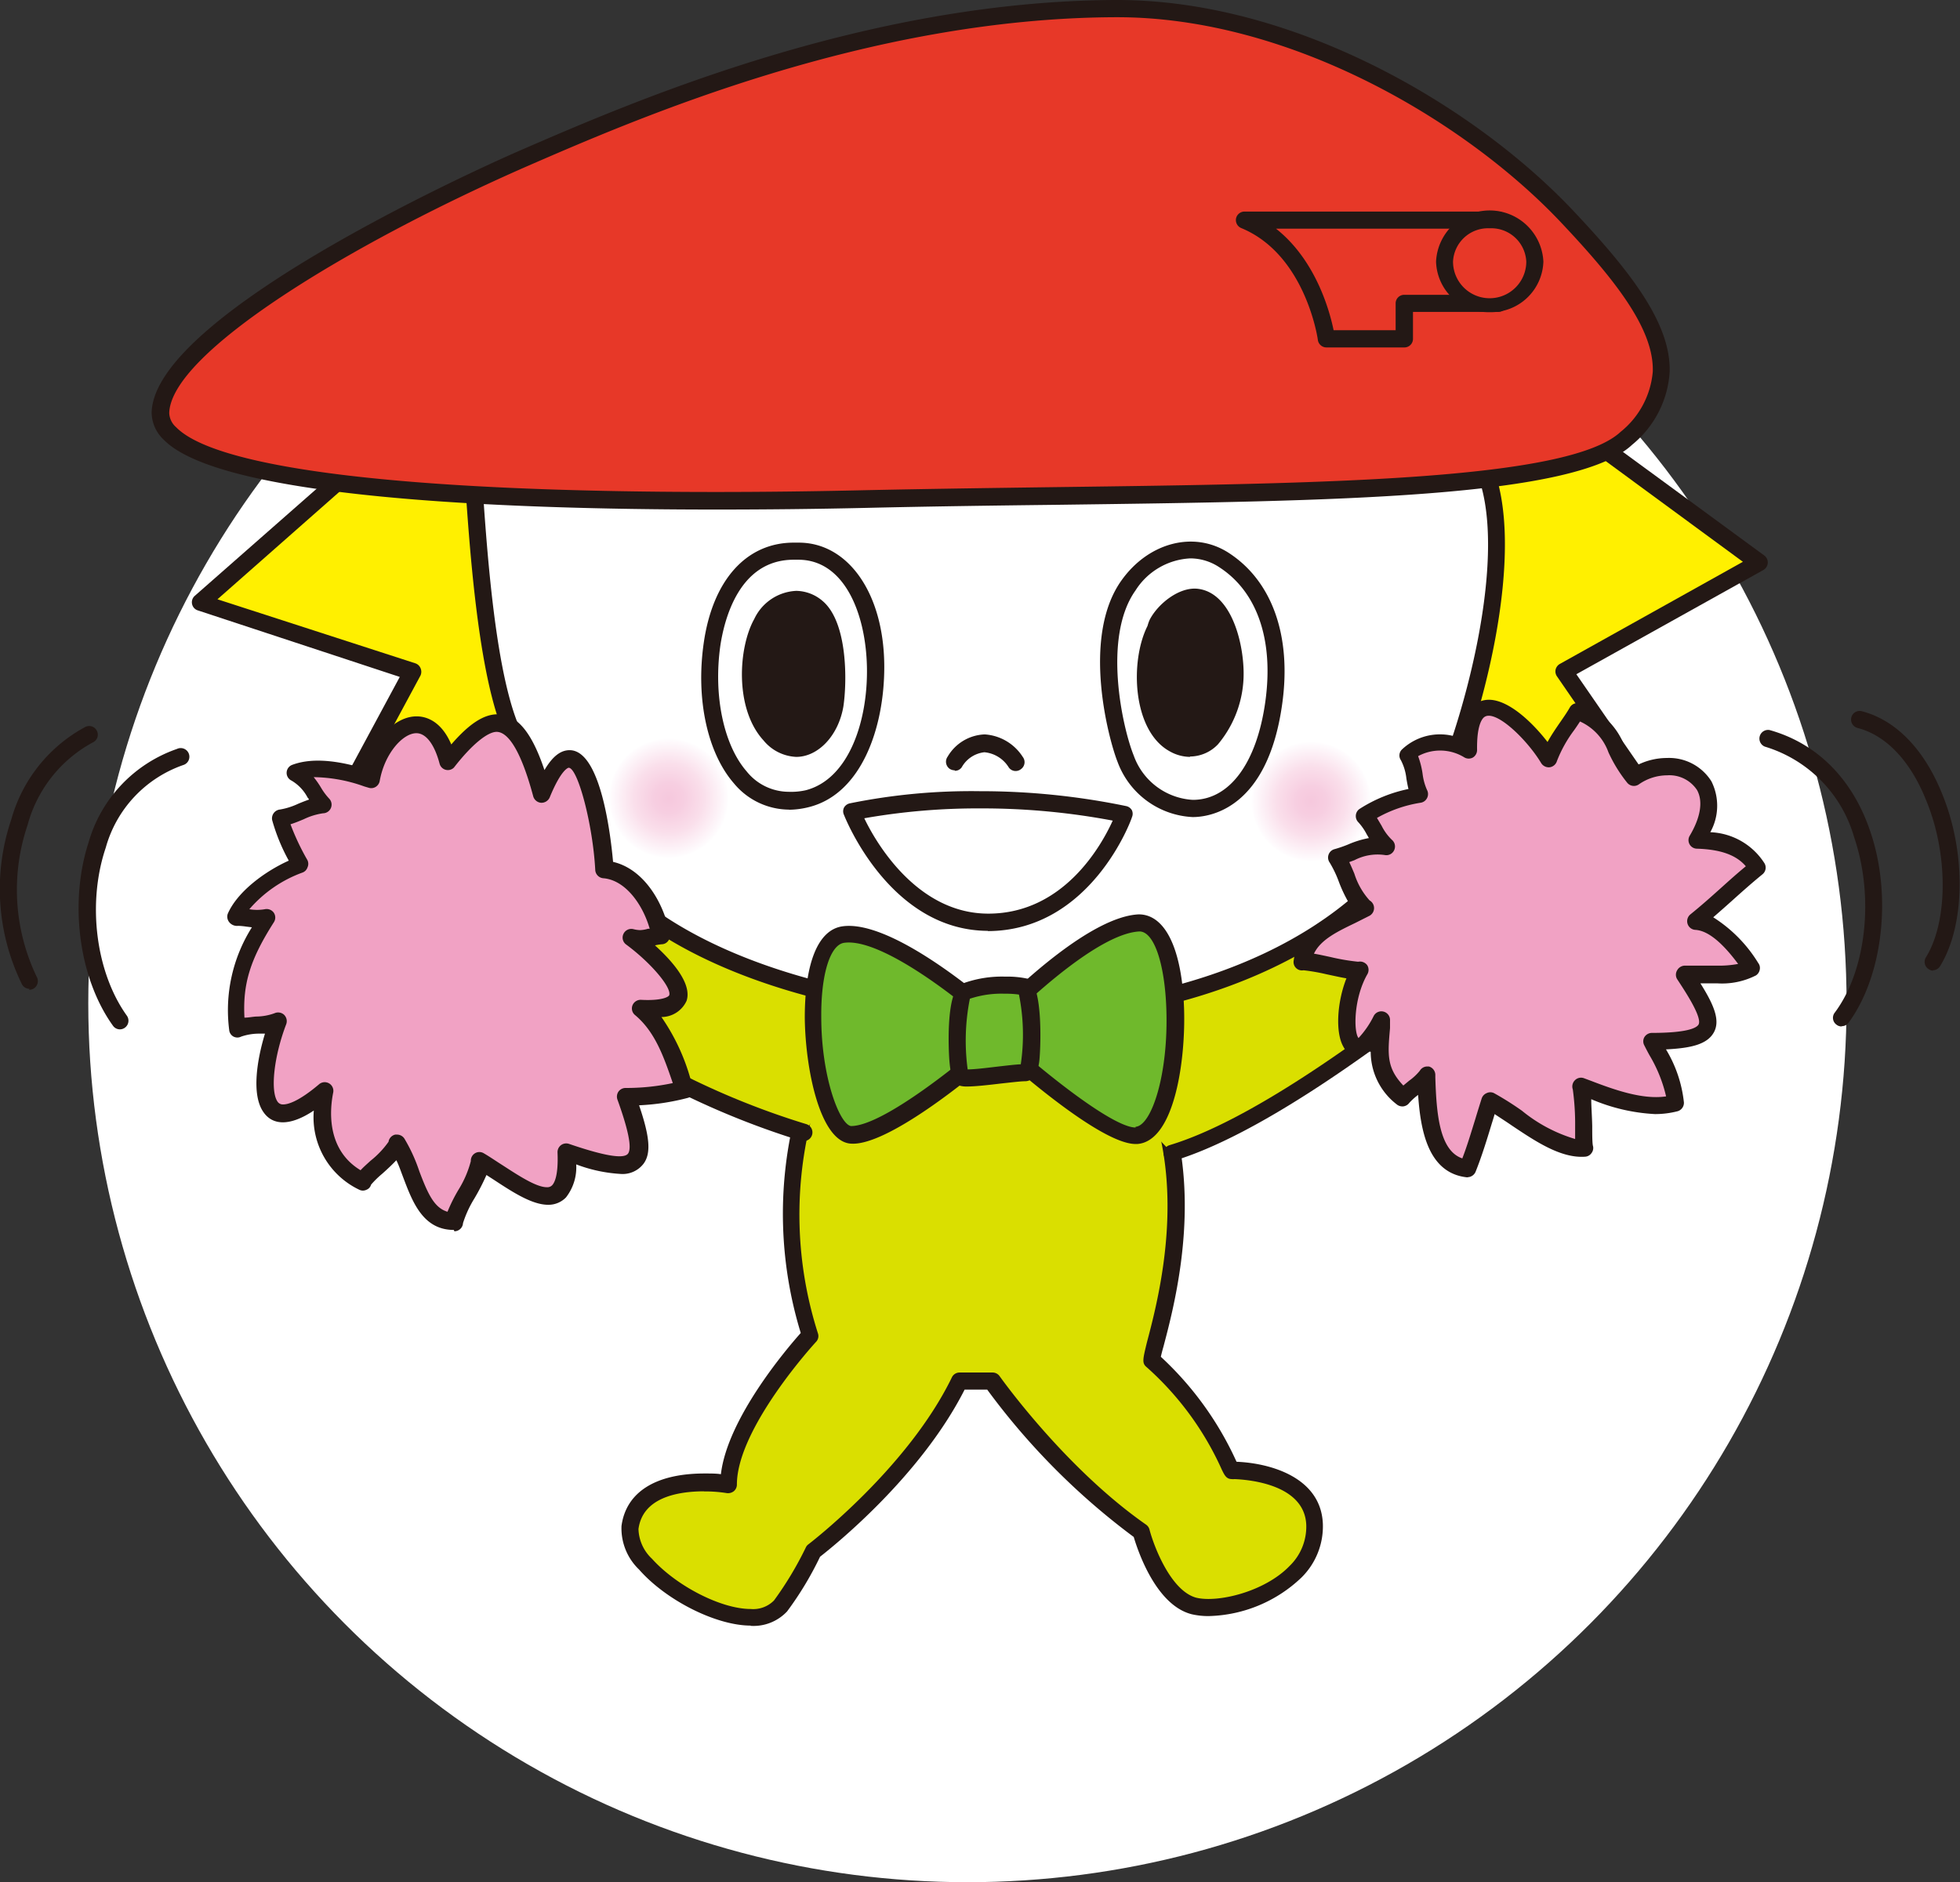<svg xmlns="http://www.w3.org/2000/svg" xmlns:xlink="http://www.w3.org/1999/xlink" width="160.52" height="154.18" viewBox="0 0 160.52 154.18"><rect x="0" y="0" width="160.52" height="154.18" fill="#333333" stroke="none"/><defs><style>.cls-1{isolation:isolate;}.cls-2{fill:#fff;}.cls-3{fill:#fff000;}.cls-4{fill:#231815;}.cls-5{fill:#dadf00;}.cls-6{fill:#6fb92c;}.cls-7,.cls-8{mix-blend-mode:multiply;}.cls-7{fill:url(#radial-gradient);}.cls-8{fill:url(#radial-gradient-2);}.cls-9{fill:#e73828;}.cls-10{fill:#f1a2c4;}</style><radialGradient id="radial-gradient" cx="-91.74" cy="308.72" r="4.92" gradientTransform="translate(158.82 -239.4) rotate(2.3)" gradientUnits="userSpaceOnUse"><stop offset="0" stop-color="#f6c8dd"/><stop offset="0.25" stop-color="#f7cee1"/><stop offset="0.58" stop-color="#fadfeb"/><stop offset="0.96" stop-color="#fefbfd"/><stop offset="1" stop-color="#fff"/></radialGradient><radialGradient id="radial-gradient-2" cx="-39.15" cy="306.87" r="4.92" xlink:href="#radial-gradient"/></defs><g class="cls-1"><g id="レイヤー_2" data-name="レイヤー 2"><g id="bk"><circle class="cls-2" cx="79.23" cy="82.18" r="72"/></g><g id="text"><polyline class="cls-3" points="121.06 29.24 144.01 46.09 128.09 54.99 138.39 69.98 120.13 71.85 119.19 87.31 88.28 78.88"/><path class="cls-4" d="M119.19,88,119,88,88.09,79.56a.71.71,0,0,1-.49-.87.7.7,0,0,1,.86-.49l30.08,8.2.88-14.59a.71.71,0,0,1,.63-.65l17.09-1.76-9.63-14a.71.71,0,0,1-.11-.55.73.73,0,0,1,.34-.46l15-8.37L120.65,29.8a.69.69,0,0,1-.15-1,.7.7,0,0,1,1-.15l23,16.86a.71.71,0,0,1-.08,1.18L129.1,55.23,139,69.58a.71.71,0,0,1,.06.69.7.7,0,0,1-.56.41l-17.68,1.81-.9,14.86a.7.7,0,0,1-.29.53.69.69,0,0,1-.41.13Z"/><polyline class="cls-3" points="36.09 32.05 16.41 49.38 33.74 54.99 24.45 72.25 44.51 73.73 42.53 87.83 69.34 78.9"/><path class="cls-4" d="M42.53,88.53a.69.69,0,0,1-.45-.16.71.71,0,0,1-.25-.64l1.88-13.36L24.4,73a.69.69,0,0,1-.56-.36.69.69,0,0,1,0-.67l8.9-16.52L16.2,50a.69.69,0,0,1-.47-.52.7.7,0,0,1,.22-.67L35.62,31.52a.7.7,0,1,1,.93,1.05L17.81,49.09,34,54.33a.7.7,0,0,1,.44.4.74.74,0,0,1,0,.6l-8.78,16.3,19,1.4a.65.65,0,0,1,.5.26.69.69,0,0,1,.15.54l-1.83,13,25.73-8.57a.71.71,0,0,1,.89.45.69.69,0,0,1-.44.88L42.75,88.5a.83.83,0,0,1-.22,0Z"/><path class="cls-5" d="M80.43,77.24C74.16,77.24,67.32,82,65.8,91.5a32.49,32.49,0,0,0,.57,17.89s-6.67,7.21-6.67,12.17c0,0-7.47-1.21-8.1,3.56-.51,3.76,9.56,9.64,12.32,6.4a27.31,27.31,0,0,0,2.67-4.46s8.23-6.23,12-13.93h2.7a57.42,57.42,0,0,0,12.21,12.34s1.39,5.34,4.31,6.08,10.12-1.61,9.91-6.67c-.18-4.51-6.79-4.42-6.79-4.42.11.53-2.11-5.35-6.52-9-.27-.22,3.27-9.15,1.5-18C93.94,83.8,89.3,77.24,80.43,77.24Z"/><path class="cls-4" d="M61.48,133.16c-2.82,0-6.92-2.06-9.14-4.59A4.67,4.67,0,0,1,50.9,125c.37-2.77,2.79-4.3,6.8-4.3.52,0,1,0,1.34.06.53-4.54,5.32-10.2,6.54-11.57a33.35,33.35,0,0,1-.51-17.68l0-.16c1.63-10.19,9.08-14.84,15.32-14.84,8.48,0,13.9,5.65,16.12,16.78,1.42,7.06-.43,14-1.22,17-.09.31-.17.63-.22.85a26.65,26.65,0,0,1,6.2,8.6c2.76.11,6.92,1.27,7.07,5.09a5.89,5.89,0,0,1-1.75,4.39A11.39,11.39,0,0,1,99,132.38a6,6,0,0,1-1.4-.15c-2.93-.74-4.41-5.19-4.75-6.33a57.21,57.21,0,0,1-12-12.07H79c-3.61,7.13-10.74,12.83-11.84,13.69A26.93,26.93,0,0,1,64.46,132a3.77,3.77,0,0,1-3,1.18Zm-3.78-11c-2.28,0-5.07.54-5.41,3.09a3.47,3.47,0,0,0,1.11,2.44c2,2.22,5.65,4.11,8.08,4.11a2.38,2.38,0,0,0,1.91-.7A28,28,0,0,0,66,126.75a.64.64,0,0,1,.21-.25c.08-.06,8.14-6.23,11.75-13.68a.69.69,0,0,1,.63-.39h2.7a.7.7,0,0,1,.57.29c.06.08,5.31,7.5,12,12.17a.7.7,0,0,1,.28.4c.36,1.38,1.74,5,3.81,5.58,1.74.44,5.61-.46,7.67-2.6a4.48,4.48,0,0,0,1.36-3.36c-.14-3.39-4.89-3.71-5.89-3.75a.65.65,0,0,1-.2,0c-.45,0-.6-.31-.82-.76A24.82,24.82,0,0,0,93.92,112c-.41-.33-.33-.63,0-2,.76-2.88,2.56-9.63,1.21-16.37-2.08-10.38-7-15.64-14.75-15.64-5.66,0-12.44,4.28-13.94,13.68a1.49,1.49,0,0,1-.06.26,31.93,31.93,0,0,0,.61,17.3.68.68,0,0,1-.15.68c-.07.07-6.49,7.07-6.49,11.7a.71.71,0,0,1-.25.54.77.77,0,0,1-.56.16,11.22,11.22,0,0,0-1.89-.14Z"/><path class="cls-5" d="M65.86,92.77A64.48,64.48,0,0,1,43.54,80.83c-6.95,2.86-10-5.54-7.46-8.62,3.56-4.28,7.62.48,7.62.48,16.73,2,24.79,4.29,31.32,7"/><path class="cls-4" d="M65.86,93.47a.64.64,0,0,1-.2,0A66.54,66.54,0,0,1,43.4,81.64c-3,1.08-5.68.35-7.43-2s-2-6-.43-7.84a5,5,0,0,1,3.83-2h0A7,7,0,0,1,44,72c17.94,2.2,25.62,4.69,31.25,7a.7.7,0,1,1-.54,1.3c-5.56-2.34-13.19-4.8-31.13-7a.67.67,0,0,1-.45-.24s-1.76-2-3.77-2h0a3.66,3.66,0,0,0-2.76,1.54c-1.15,1.38-.93,4.18.48,6.1.84,1.14,2.74,2.83,6.17,1.43a.71.71,0,0,1,.74.12A64.21,64.21,0,0,0,66.06,92.09a.71.71,0,0,1-.2,1.38Z"/><path class="cls-5" d="M86.17,84.14c7-3.3,15.25-8.12,28.55-9.42,0,0,4.68-5.37,8-2.41s3.13,11.74-5.29,9.45c3-3.14-11.55,9.75-21.42,12.71"/><path class="cls-4" d="M96,95.17a.71.71,0,0,1-.67-.5.68.68,0,0,1,.47-.87c6.65-2,15.66-8.75,19.5-11.63,2.46-1.83,2.55-1.9,3-1.36a.66.66,0,0,1,.19.48c2.39.45,4.08-.13,4.92-1.68a6.16,6.16,0,0,0-1.2-6.78,2.53,2.53,0,0,0-2-.7c-2.42.14-5,3-5,3.05a.67.67,0,0,1-.45.24c-11.49,1.12-19.31,5-25.59,8-.94.45-1.84.9-2.73,1.32a.7.7,0,0,1-.6-1.27l2.71-1.31c6.34-3.11,14.21-7,25.8-8.15.7-.75,3.18-3.17,5.78-3.33a3.94,3.94,0,0,1,3,1.07,7.53,7.53,0,0,1,1.49,8.49c-.74,1.36-2.69,3.44-7.39,2.17l-1.14.85c-3.91,2.92-13.06,9.77-20,11.84l-.2,0Z"/><path class="cls-2" d="M38.64,37.2c.37,5.12.94,16.4,3,22a39.1,39.1,0,0,0,8.84,13.66C58.74,80.76,74.59,83.65,86.06,83c12.59-.69,25.9-5.93,31.3-16.82,3.19-6.44,7.18-21.46,4-28.2"/><path class="cls-4" d="M83,83.8c-11.17,0-25.37-3.11-33-10.45a39.52,39.52,0,0,1-9-13.92C39.1,54.32,38.44,44.72,38.06,39l-.12-1.74a.7.7,0,0,1,.65-.75.73.73,0,0,1,.75.65l.12,1.74c.38,5.66,1,15.14,2.83,20.06A38.08,38.08,0,0,0,51,72.34c8.09,7.74,23.85,10.59,35.06,10s25.17-5.25,30.7-16.43c3-6.13,7.11-21,4-27.59a.7.7,0,0,1,1.28-.59c3.29,7.08-.83,22.29-4.07,28.81-5.8,11.71-20.27,16.56-31.88,17.2-1,.06-2,.08-3.08.08Z"/><path class="cls-4" d="M78.19,63.1a.78.78,0,0,1-.41-.12.71.71,0,0,1-.17-1,3.67,3.67,0,0,1,3-1.82h.06A4,4,0,0,1,83.76,62a.7.7,0,0,1-.14,1,.69.69,0,0,1-1-.13,2.63,2.63,0,0,0-2-1.25,2.43,2.43,0,0,0-1.85,1.22.67.67,0,0,1-.57.3Z"/><path class="cls-6" d="M81.54,83.61s-8.39-7.62-12.49-7-2.54,16,.58,16.4,12.11-7.62,12.11-7.62S90.33,93.2,93.06,93c3.94-.29,4.49-17.61.19-17.41S81.54,83.61,81.54,83.61Z"/><path class="cls-4" d="M93,93.71c-2.72,0-9.29-5.68-11.23-7.41-2,1.79-9.23,7.74-12.19,7.37-2.47-.31-3.63-6.21-3.67-10.31,0-4.47,1.08-7.19,3.08-7.48,3.78-.54,10.63,5.08,12.56,6.76,1.74-1.76,7.79-7.56,11.71-7.74h0c2.19,0,3.54,2.87,3.71,7.67.15,4.19-.76,10.92-3.83,11.14Zm-11.22-9a.71.71,0,0,1,.47.18c3.16,2.89,8.88,7.47,10.75,7.47V93L93,92.3c1.32-.09,2.71-4.34,2.52-9.68-.13-3.66-1-6.32-2.2-6.32C90,76.45,84.06,82,82.05,84.09a.7.7,0,0,1-1,0c-2.2-2-8.82-7.3-11.92-6.86-1.15.17-1.9,2.61-1.87,6.08,0,4.93,1.51,8.81,2.44,8.93h0c2.65,0,9.23-5.37,11.55-7.44a.69.69,0,0,1,.47-.18Z"/><path class="cls-6" d="M79,81.26a10,10,0,0,1,4.89-.39c.58.2,1,7,0,7s-4.5.58-5.08.39S78.22,81.65,79,81.26Z"/><path class="cls-4" d="M79.22,89a2.06,2.06,0,0,1-.63-.07c-.53-.18-.74-.74-.85-2.21,0-.06-.38-5.45,1-6.12a9.37,9.37,0,0,1,3.59-.6,7.87,7.87,0,0,1,1.83.17c1.33.45,1.06,6.15.94,6.87-.06.38-.25,1.53-1.16,1.53-.35,0-1.16.1-2,.19-1,.12-2.08.24-2.72.24Zm.21-7.19a17.59,17.59,0,0,0-.18,5.79c.57,0,1.61-.13,2.53-.24.72-.08,1.37-.16,1.82-.18a16.63,16.63,0,0,0-.15-5.71,7.54,7.54,0,0,0-1.17-.07,8.19,8.19,0,0,0-2.85.41Z"/><path class="cls-7" d="M59.66,65.58a4.92,4.92,0,1,1-4.72-5.11A4.92,4.92,0,0,1,59.66,65.58Z"/><path class="cls-8" d="M112.28,65.85a4.91,4.91,0,1,1-4.71-5.11A4.92,4.92,0,0,1,112.28,65.85Z"/><path class="cls-2" d="M71.75,54.64c-.07-5.07-2.36-9.67-6.57-9.49-4.05-.11-6.24,3.35-6.86,7.65-1,7.16,2.07,14.11,7.83,12.61C70.25,64.35,71.8,58.93,71.75,54.64Z"/><path class="cls-4" d="M64.62,66.32h0a5.9,5.9,0,0,1-4.52-2.16c-2.17-2.5-3.12-6.9-2.47-11.46.73-5.17,3.49-8.25,7.37-8.25h.42c4.06,0,7,4.19,7,10.19,0,4.9-1.82,10.34-6.12,11.46a6.88,6.88,0,0,1-1.71.23ZM65,45.85c-4.49,0-5.68,4.93-6,7-.59,4.11.26,8.17,2.15,10.34a4.43,4.43,0,0,0,3.45,1.67h0A5.4,5.4,0,0,0,66,64.73C69.55,63.8,71.09,59,71,54.64s-1.83-8.79-5.62-8.79H65Z"/><path class="cls-2" d="M100.22,45.86c-2.61-1.67-5.79-.73-7.8,2.09-3,4.18-1.1,12.07-.23,14.2,2.25,5.59,10.57,6.61,12.13-4.59C105,52.67,103.8,48.16,100.22,45.86Z"/><path class="cls-4" d="M97.68,66.93h0a6.91,6.91,0,0,1-6.15-4.51c-.73-1.83-3-10.24.32-14.88,2.21-3.1,5.92-4.08,8.75-2.27,3.58,2.3,5.19,6.81,4.41,12.39-1.19,8.6-5.92,9.27-7.33,9.27Zm-.21-21.19A5.64,5.64,0,0,0,93,48.36c-2.73,3.83-1.07,11.26-.15,13.53a5.47,5.47,0,0,0,4.84,3.63c3,0,5.24-3,5.94-8.06s-.68-9-3.78-11a4.3,4.3,0,0,0-2.37-.72Z"/><path class="cls-4" d="M66.92,49.78c-1.75-1.47-3.78-.28-4.53,1.29-1.21,2.14-1.44,6.83.66,9.12,2.27,2.47,4.83.44,5.32-2.42C68.74,55.67,68.62,51.22,66.92,49.78Z"/><path class="cls-4" d="M65.21,62h0a3.67,3.67,0,0,1-2.68-1.35c-2.4-2.62-2.05-7.64-.76-9.94a4,4,0,0,1,3.44-2.31,3.38,3.38,0,0,1,2.16.83c2.08,1.76,2,6.67,1.7,8.65C68.66,60.27,67,62,65.21,62Zm0-12.2A2.62,2.62,0,0,0,63,51.37c-1.1,2-1.34,6.29.55,8.34a2.29,2.29,0,0,0,1.64.89c1.12,0,2.18-1.27,2.47-3,.39-2.24.11-6.22-1.22-7.34a1.92,1.92,0,0,0-1.25-.5Z"/><path class="cls-4" d="M98,48.89c-1.16-.14-2.64,1-3.22,2.14a2,2,0,0,0-.15.45c-1.43,2.72-1.07,8,1.49,9.41,3.19,1.75,5.06-3,5-5.85C101.13,53,100.29,49.15,98,48.89Z"/><path class="cls-4" d="M97.46,62h0a3.43,3.43,0,0,1-1.67-.46c-3.05-1.68-3.27-7.37-1.81-10.27a3.3,3.3,0,0,1,.18-.51c.68-1.31,2.42-2.7,3.93-2.53,2.7.31,3.73,4.26,3.76,6.84a9,9,0,0,1-2.1,5.9,3.19,3.19,0,0,1-2.29,1Zm.46-12.37a3.37,3.37,0,0,0-2.5,1.76,2.24,2.24,0,0,0-.1.3.52.52,0,0,1-.06.16c-1.31,2.5-.91,7.3,1.21,8.46a2.1,2.1,0,0,0,1,.29h0a1.83,1.83,0,0,0,1.29-.62,7.71,7.71,0,0,0,1.7-4.89c0-2.17-.92-5.28-2.52-5.46Z"/><path class="cls-9" d="M13.15,33.82C13.28,27.76,31.26,18,42.78,13S71.88.79,91.34.7C105.43.64,120,9,128.22,17.64c7.65,8.06,10.46,13.14,5,18.28s-34.29,4.34-62.15,5S13,40.28,13.15,33.82Z"/><path class="cls-4" d="M58.62,41.74c-18.06,0-40.57-1-45.2-5.71a3.09,3.09,0,0,1-1-2.23c.17-8.32,28.83-20.89,30.05-21.42C51.65,8.39,70.71.09,91.34,0h.16C106,0,120.64,8.62,128.74,17.15c4.89,5.17,8.14,9.42,8,13.36a8.37,8.37,0,0,1-3.07,5.92c-4.65,4.37-24.28,4.62-47,4.92-5.13.06-10.38.13-15.6.25-4.28.1-8.47.14-12.46.14ZM91.5,1.41h-.16C71,1.49,52.13,9.72,43.05,13.67,28.63,20,14,28.89,13.86,33.83A1.63,1.63,0,0,0,14.43,35c3.34,3.42,19,5.3,44.19,5.3,4,0,8.16-.05,12.43-.15,5.22-.11,10.48-.18,15.61-.25,21.51-.28,41.82-.54,46.07-4.53a7.09,7.09,0,0,0,2.63-4.94c.1-3.45-3-7.44-7.65-12.35C119.83,9.8,105.57,1.41,91.5,1.41Z"/><path class="cls-9" d="M101.92,18h20.8v6.82H115v2.91h-6.37S107.62,20.38,101.92,18Z"/><path class="cls-4" d="M115,28.46h-6.37a.71.71,0,0,1-.7-.61c0-.07-1-7-6.28-9.17a.71.71,0,0,1-.42-.79.71.71,0,0,1,.69-.56h20.8a.7.7,0,0,1,.7.7v6.82a.7.7,0,0,1-.7.7h-7v2.21a.7.7,0,0,1-.7.7Zm-5.78-1.41h5.08v-2.2a.7.7,0,0,1,.7-.7h7V18.73H104.5c3.27,2.58,4.4,6.76,4.72,8.32Z"/><path class="cls-9" d="M125.73,21.43a3.7,3.7,0,0,1-7.38,0,3.7,3.7,0,0,1,7.38,0Z"/><path class="cls-4" d="M122,25.57a4.27,4.27,0,0,1-4.39-4.14,4.4,4.4,0,0,1,8.79,0,4.28,4.28,0,0,1-4.4,4.14Zm0-6.87a2.87,2.87,0,0,0-3,2.73,3,3,0,0,0,6,0,2.87,2.87,0,0,0-3-2.73Z"/><path class="cls-4" d="M80.94,76.25c-8,0-11.67-9.12-11.82-9.5a.68.68,0,0,1,0-.59.72.72,0,0,1,.46-.35,49.9,49.9,0,0,1,10.65-1,58.76,58.76,0,0,1,12,1.22.71.71,0,0,1,.47.34.7.7,0,0,1,0,.58c0,.09-3.33,9.32-11.83,9.32ZM70.77,67c1,2.11,4.39,7.84,10.17,7.84,6.16,0,9.26-5.57,10.19-7.62a57.55,57.55,0,0,0-10.87-1,53.53,53.53,0,0,0-9.49.81Z"/><path class="cls-5" d="M43.33,80.83c-6.95,2.86-10-5.54-7.46-8.62,3.56-4.28,7.62.48,7.62.48"/><path class="cls-4" d="M40.59,82.12a5.83,5.83,0,0,1-4.83-2.52c-1.8-2.45-2-6-.43-7.84a5,5,0,0,1,3.83-2h0c2.66,0,4.75,2.41,4.84,2.51a.71.71,0,0,1-.08,1,.7.7,0,0,1-1-.08s-1.76-2-3.77-2h0a3.66,3.66,0,0,0-2.75,1.54c-1.15,1.38-.93,4.18.48,6.1.84,1.14,2.75,2.83,6.17,1.43a.7.7,0,0,1,.92.38.72.72,0,0,1-.38.92,8.13,8.13,0,0,1-3,.63Z"/><path class="cls-5" d="M114.51,74.59s5-5.06,8.1-1.9,2.39,11.91-5.87,9.1"/><path class="cls-4" d="M119.7,83a10,10,0,0,1-3.19-.59.7.7,0,1,1,.46-1.33c2.81,1,4.86.58,5.92-1.1a6.18,6.18,0,0,0-.78-6.84,2.55,2.55,0,0,0-1.92-.83h0c-2,0-4.42,2-5.17,2.74a.7.7,0,0,1-1-1c.13-.13,3.16-3.15,6.17-3.15h0a4,4,0,0,1,2.93,1.24,7.53,7.53,0,0,1,1,8.58A4.92,4.92,0,0,1,119.7,83Z"/><path class="cls-4" d="M9.82,84.32a.7.7,0,0,1-.57-.3c-2.79-3.88-3.6-10.06-2-15a11.42,11.42,0,0,1,7.24-7.67A.71.71,0,1,1,15,62.67a10,10,0,0,0-6.34,6.77C7.12,74,7.85,79.66,10.39,83.2a.71.71,0,0,1-.57,1.12Z"/><path class="cls-4" d="M150.83,84.08a.65.65,0,0,1-.42-.14.69.69,0,0,1-.14-1c2.57-3.44,3.24-9.48,1.58-14.36a10.87,10.87,0,0,0-7.31-7.42.71.71,0,0,1,.38-1.36c3.87,1.08,6.81,4,8.26,8.33,1.8,5.28,1,11.87-1.79,15.65a.69.69,0,0,1-.56.28Z"/><path class="cls-4" d="M158.34,79.51a.72.72,0,0,1-.37-.11.71.71,0,0,1-.23-1c1.8-2.93,1.83-8.46,0-12.86-1.28-3.21-3.28-5.31-5.61-5.91a.71.71,0,0,1-.51-.86.7.7,0,0,1,.86-.51c2.78.72,5.11,3.12,6.57,6.75,2,4.86,1.89,10.8-.16,14.13a.7.7,0,0,1-.6.34Z"/><path class="cls-4" d="M2.42,81a.7.7,0,0,1-.62-.37A17.71,17.71,0,0,1,.92,67.14,12.39,12.39,0,0,1,7,59.54a.7.7,0,0,1,.94.34.69.69,0,0,1-.33.93,10.92,10.92,0,0,0-5.35,6.77A16.48,16.48,0,0,0,3,80a.72.72,0,0,1-.28,1,.81.81,0,0,1-.34.08Z"/><path class="cls-10" d="M49.51,71.17c-.13-2.41-1.7-14.47-5.1-6.18-2-7.46-4.3-7-7.74-2.62-1.45-5.51-5.6-2.57-6.23,1.48-1.88-.57-4.19-1.36-6.3-.58,1.32.69,1.52,1.82,2.36,2.64-1,0-2.55,1-3.57,1.07a17,17,0,0,0,1.67,3.83c-2,.74-4.51,2.47-5.3,4.29a15.32,15.32,0,0,0,2.62.07c-2.19,3.39-2.78,5.69-2.44,9.09,1-.44,2.3-.15,3.29-.61-1.57,4.13-2.16,10.79,3.82,5.71-.59,3,.17,6,3.14,7.42.14-.53,2.67-2.27,2.79-3.13C34,96,34.19,100,37.17,100c.06-1,2.2-3.83,2.15-5,3.09,1.79,7.37,5.78,7.1-.73,6,2.13,7,1.25,4.86-4.54a18.6,18.6,0,0,0,4.79-.6c-.84-2.43-1.57-5-3.56-6.62,6.36.37,1.15-4.4-.76-5.81,1.13.28,1.46-.13,2.38-.17C53.67,74.15,52,71.39,49.51,71.17Z"/><path class="cls-4" d="M37.17,100.75h0c-2.53,0-3.39-2.3-4.15-4.31-.18-.47-.36-1-.56-1.4-.31.33-.7.7-1.16,1.11a7.78,7.78,0,0,0-.91.89.62.62,0,0,1-.38.42.66.66,0,0,1-.58,0,6.57,6.57,0,0,1-3.73-6.49c-1.92,1.28-3.36,1.25-4.13.12-1-1.43-.51-4.32.13-6.42l-.53,0a4.56,4.56,0,0,0-1.41.24.69.69,0,0,1-.64,0,.68.68,0,0,1-.35-.54,12.72,12.72,0,0,1,1.86-8.41l-.48-.06a5.45,5.45,0,0,0-.64-.06.82.82,0,0,1-.72-.28.72.72,0,0,1-.14-.7c.77-1.79,3-3.46,5-4.36a15.49,15.49,0,0,1-1.36-3.32.73.73,0,0,1,.65-.87,5.74,5.74,0,0,0,1.48-.47c.29-.12.59-.24.88-.34,0-.06-.07-.12-.11-.17a3.45,3.45,0,0,0-1.32-1.39.7.7,0,0,1,.07-1.29c1.82-.68,4.14-.23,6,.34.64-2.44,2.4-4.31,4.18-4.31.73,0,2,.33,2.84,2.3,1.47-1.7,2.66-2.47,3.79-2.47,1.57,0,2.79,1.43,3.84,4.57.66-1.12,1.32-1.63,2.06-1.63,2.57,0,3.37,7.06,3.56,9.15,2.54.59,4.18,3.39,4.64,5.92a.69.69,0,0,1-.14.57.68.68,0,0,1-.52.26,3.71,3.71,0,0,0-.55.09c1.35,1.22,3.06,3.11,2.59,4.54a2.27,2.27,0,0,1-2.06,1.33,16.82,16.82,0,0,1,2.38,5.07l.22.63a.68.68,0,0,1,0,.56.7.7,0,0,1-.43.36,19,19,0,0,1-4,.61c.87,2.55,1,3.92.37,4.78a2.16,2.16,0,0,1-1.92.84,12.21,12.21,0,0,1-3.6-.78,4,4,0,0,1-.84,2.71,2,2,0,0,1-1.46.6c-1.29,0-2.85-1-4.37-2l-.68-.44a17.69,17.69,0,0,1-1,1.94,9,9,0,0,0-.92,2,.71.71,0,0,1-.71.67Zm-4.65-7.81a.72.72,0,0,1,.6.33,13.49,13.49,0,0,1,1.22,2.67c.69,1.82,1.21,3,2.31,3.32a13.35,13.35,0,0,1,.91-1.82,8.45,8.45,0,0,0,1-2.33.71.71,0,0,1,.34-.64.69.69,0,0,1,.72,0c.5.29,1,.64,1.57,1,1.28.83,2.73,1.78,3.59,1.78a.55.55,0,0,0,.44-.16c.2-.21.52-.84.44-2.69a.72.72,0,0,1,.29-.6.72.72,0,0,1,.65-.1c2.92,1,4.51,1.26,4.84.79s0-2-.87-4.41a.73.73,0,0,1,.08-.66.72.72,0,0,1,.58-.3h.18a18.21,18.21,0,0,0,3.69-.4c-.74-2.16-1.45-4.2-3.09-5.57a.7.7,0,0,1-.21-.8.72.72,0,0,1,.7-.45c1.63.09,2.25-.22,2.31-.38.2-.64-1.51-2.66-3.53-4.15a.7.7,0,0,1-.22-.87.71.71,0,0,1,.81-.39,2.43,2.43,0,0,0,.55.08h0a2.39,2.39,0,0,0,.64-.11l.15,0c-.57-2-2-4-3.81-4.14a.72.72,0,0,1-.65-.67c-.19-3.68-1.42-8.38-2.18-8.38,0,0-.58.06-1.55,2.43a.74.74,0,0,1-.7.44.73.73,0,0,1-.65-.53c-1.17-4.36-2.28-5.28-3-5.28s-2,1-3.49,2.92A.7.7,0,0,1,36,62.55c-.42-1.58-1.11-2.49-1.9-2.49-1.11,0-2.6,1.66-3,3.9a.72.72,0,0,1-.32.49.69.69,0,0,1-.58.08l-.37-.11a12.62,12.62,0,0,0-4.14-.76,7.09,7.09,0,0,1,.6.86,5.14,5.14,0,0,0,.66.89.71.71,0,0,1-.49,1.21,5.37,5.37,0,0,0-1.59.49c-.36.15-.72.3-1.08.41a19.74,19.74,0,0,0,1.39,2.94.7.7,0,0,1,0,.6.67.67,0,0,1-.42.42,10.44,10.44,0,0,0-4.34,3,3.78,3.78,0,0,0,1.26,0,.72.72,0,0,1,.74.28.71.71,0,0,1,0,.8c-1.91,3-2.55,5-2.4,7.8.32,0,.64-.07.95-.09A4.5,4.5,0,0,0,22.48,83a.72.72,0,0,1,.78.12.73.73,0,0,1,.18.78c-1,2.61-1.32,5.46-.71,6.34a.52.52,0,0,0,.46.23c.37,0,1.24-.21,2.95-1.66a.71.71,0,0,1,1.15.68c-.28,1.38-.59,4.66,2.24,6.37.2-.22.47-.46.82-.78a7.51,7.51,0,0,0,1.47-1.55.71.71,0,0,1,.55-.59Z"/><path class="cls-10" d="M139,68.84c3.12-5.24-2.06-7.33-5.16-5.16-2-2.41-1.45-4.23-4.69-5.43-.63,1.11-1.88,2.56-2.28,3.92-1.56-2.59-6.67-7.63-6.57-.69-1.63-.81-3.63-1-5,.34.62,1,.47,2.37,1,3.3a11.07,11.07,0,0,0-4.53,1.67c.7.67,1,1.9,1.81,2.55-1.7-.3-2.62.49-4.07.88.72,1,1.32,3.58,2.36,4.16-2.13,1.12-4.82,1.93-5.16,4.37.56-.12,4,.88,4.71.73-1.9,3.29-1.17,9.58,1.78,4.06-.24,2.84-.57,4.28,1.76,6.37.41-.57,1.58-1.22,1.94-1.84.08,2.67.13,7.3,3.38,7.66.69-1.73,1.25-3.77,1.82-5.52,2.26,1.19,5.17,4,7.71,3.84-.12-.59,0-4.36-.31-5.08,2.5.93,5.15,2.07,7.74,1.38-.07-1.85-1.15-3.54-1.91-5,5.64-.09,5.48-1.24,2.66-5.51,1.6-.06,4.21.35,5.49-.49-1-1.41-2.68-3.71-4.58-3.81,1.9-1.55,3.15-2.82,5.06-4.38C142.88,69.38,141,68.9,139,68.84Z"/><path class="cls-4" d="M120.22,96.44h-.08c-3.22-.35-3.8-3.92-4-6.75a4.9,4.9,0,0,0-.72.65.72.72,0,0,1-.5.29.74.74,0,0,1-.55-.18A5.44,5.44,0,0,1,112.26,86a1.7,1.7,0,0,1-1.09.46,1.3,1.3,0,0,1-1.15-.72c-.67-1.16-.52-3.65.25-5.6-.48-.08-1-.2-1.62-.33a15.78,15.78,0,0,0-1.89-.33.69.69,0,0,1-.61-.18.68.68,0,0,1-.2-.62c.33-2.39,2.49-3.42,4.39-4.33l.28-.14a11.31,11.31,0,0,1-1-2.06,9.07,9.07,0,0,0-.72-1.49.71.71,0,0,1,.39-1.1,9.94,9.94,0,0,0,1.13-.39,7.77,7.77,0,0,1,1.69-.52c-.06-.1-.11-.2-.17-.29a4.49,4.49,0,0,0-.69-1,.72.72,0,0,1-.21-.57.7.7,0,0,1,.31-.53,11.79,11.79,0,0,1,4-1.63c-.07-.29-.12-.57-.17-.86a4.2,4.2,0,0,0-.45-1.5.68.68,0,0,1,.09-.88,4.53,4.53,0,0,1,4.82-.9,4.09,4.09,0,0,1,.9-2.6,2,2,0,0,1,1.39-.57c1.67,0,3.64,1.94,4.81,3.46.32-.58.71-1.15,1.07-1.67s.55-.8.75-1.15a.7.7,0,0,1,.86-.32A5.81,5.81,0,0,1,133,61a11.43,11.43,0,0,0,1,1.72,5.41,5.41,0,0,1,2.52-.63A4.09,4.09,0,0,1,140.16,64a4.46,4.46,0,0,1-.09,4.17,5.51,5.51,0,0,1,4.44,2.55.7.7,0,0,1-.17.9c-.94.77-1.72,1.47-2.5,2.17-.5.45-1,.89-1.53,1.35A11.58,11.58,0,0,1,144,78.89a.66.66,0,0,1,.12.54.72.72,0,0,1-.31.47,6.12,6.12,0,0,1-3.18.65h0c-.42,0-.84,0-1.25,0h-.12c1.06,1.69,1.65,3,1.11,4s-1.88,1.31-3.93,1.41a10.55,10.55,0,0,1,1.47,4.35.72.72,0,0,1-.53.72,7.36,7.36,0,0,1-1.84.23,15.17,15.17,0,0,1-5.22-1.22c0,.59.06,1.32.08,2.2,0,.66,0,1.48.07,1.66a.69.69,0,0,1-.14.57.68.68,0,0,1-.51.28c-2,.15-4.11-1.29-6-2.55-.49-.34-1-.66-1.41-.94-.08.27-.16.54-.25.82-.4,1.32-.82,2.68-1.31,3.9a.73.73,0,0,1-.66.45Zm-3.38-9.08.18,0a.72.72,0,0,1,.53.67v.22c.09,3,.34,6,2.21,6.64.39-1,.73-2.15,1.07-3.24.17-.57.35-1.14.52-1.68a.72.72,0,0,1,.41-.43.68.68,0,0,1,.59,0,24.34,24.34,0,0,1,2.3,1.45A12.46,12.46,0,0,0,129,93.3q0-.4,0-1a20.9,20.9,0,0,0-.19-3.06.72.72,0,0,1,.17-.75.7.7,0,0,1,.74-.17l.59.22c2,.77,4.26,1.55,6.14,1.27a11.7,11.7,0,0,0-1.36-3.37c-.15-.27-.29-.54-.42-.8a.69.69,0,0,1,0-.68.73.73,0,0,1,.6-.35c2.89,0,3.68-.4,3.84-.69.31-.59-1.09-2.7-1.76-3.72a.7.7,0,0,1,0-.71.74.74,0,0,1,.6-.39c.44,0,1,0,1.51,0,.39,0,.8,0,1.2,0h0a8.32,8.32,0,0,0,1.69-.14c-.88-1.18-2.21-2.72-3.51-2.79a.71.71,0,0,1-.63-.49.72.72,0,0,1,.22-.77c.94-.76,1.72-1.46,2.5-2.16s1.3-1.17,2.05-1.79c-.79-.93-2.08-1.38-4-1.44a.7.7,0,0,1-.59-1.07c.89-1.5,1.1-2.83.59-3.74a2.71,2.71,0,0,0-2.44-1.2,4.06,4.06,0,0,0-2.29.72.71.71,0,0,1-1-.13,11.73,11.73,0,0,1-1.52-2.47,4.41,4.41,0,0,0-2.33-2.53c-.15.23-.31.47-.48.71a10.55,10.55,0,0,0-1.41,2.53.72.72,0,0,1-.59.51.73.73,0,0,1-.7-.34c-1.2-2-3.89-4.57-4.73-3.71-.2.21-.55.83-.52,2.64a.72.72,0,0,1-.34.61.71.71,0,0,1-.69,0,3.78,3.78,0,0,0-3.8-.11,6.89,6.89,0,0,1,.37,1.47,4.59,4.59,0,0,0,.36,1.3.72.72,0,0,1,0,.67.71.71,0,0,1-.55.38A10.58,10.58,0,0,0,112.77,67l.38.64A4.18,4.18,0,0,0,114,68.8a.71.71,0,0,1,.18.84.7.7,0,0,1-.77.4,4.09,4.09,0,0,0-2.48.42l-.43.16c.15.3.28.62.42.95a5.89,5.89,0,0,0,1.25,2.19.72.72,0,0,1,0,1.25L111,75.6c-1.45.7-2.84,1.36-3.39,2.52.37.06.82.16,1.38.28a17.32,17.32,0,0,0,2.24.38.74.74,0,0,1,.74.28.72.72,0,0,1,0,.77c-1.13,2-1.11,4.72-.71,5.2a7.5,7.5,0,0,0,1.25-1.82.71.71,0,0,1,1.33.39l0,.62c-.19,2.15-.29,3.25,1.09,4.7l.47-.39a4.48,4.48,0,0,0,.88-.82.71.71,0,0,1,.61-.35Z"/></g></g></g></svg>